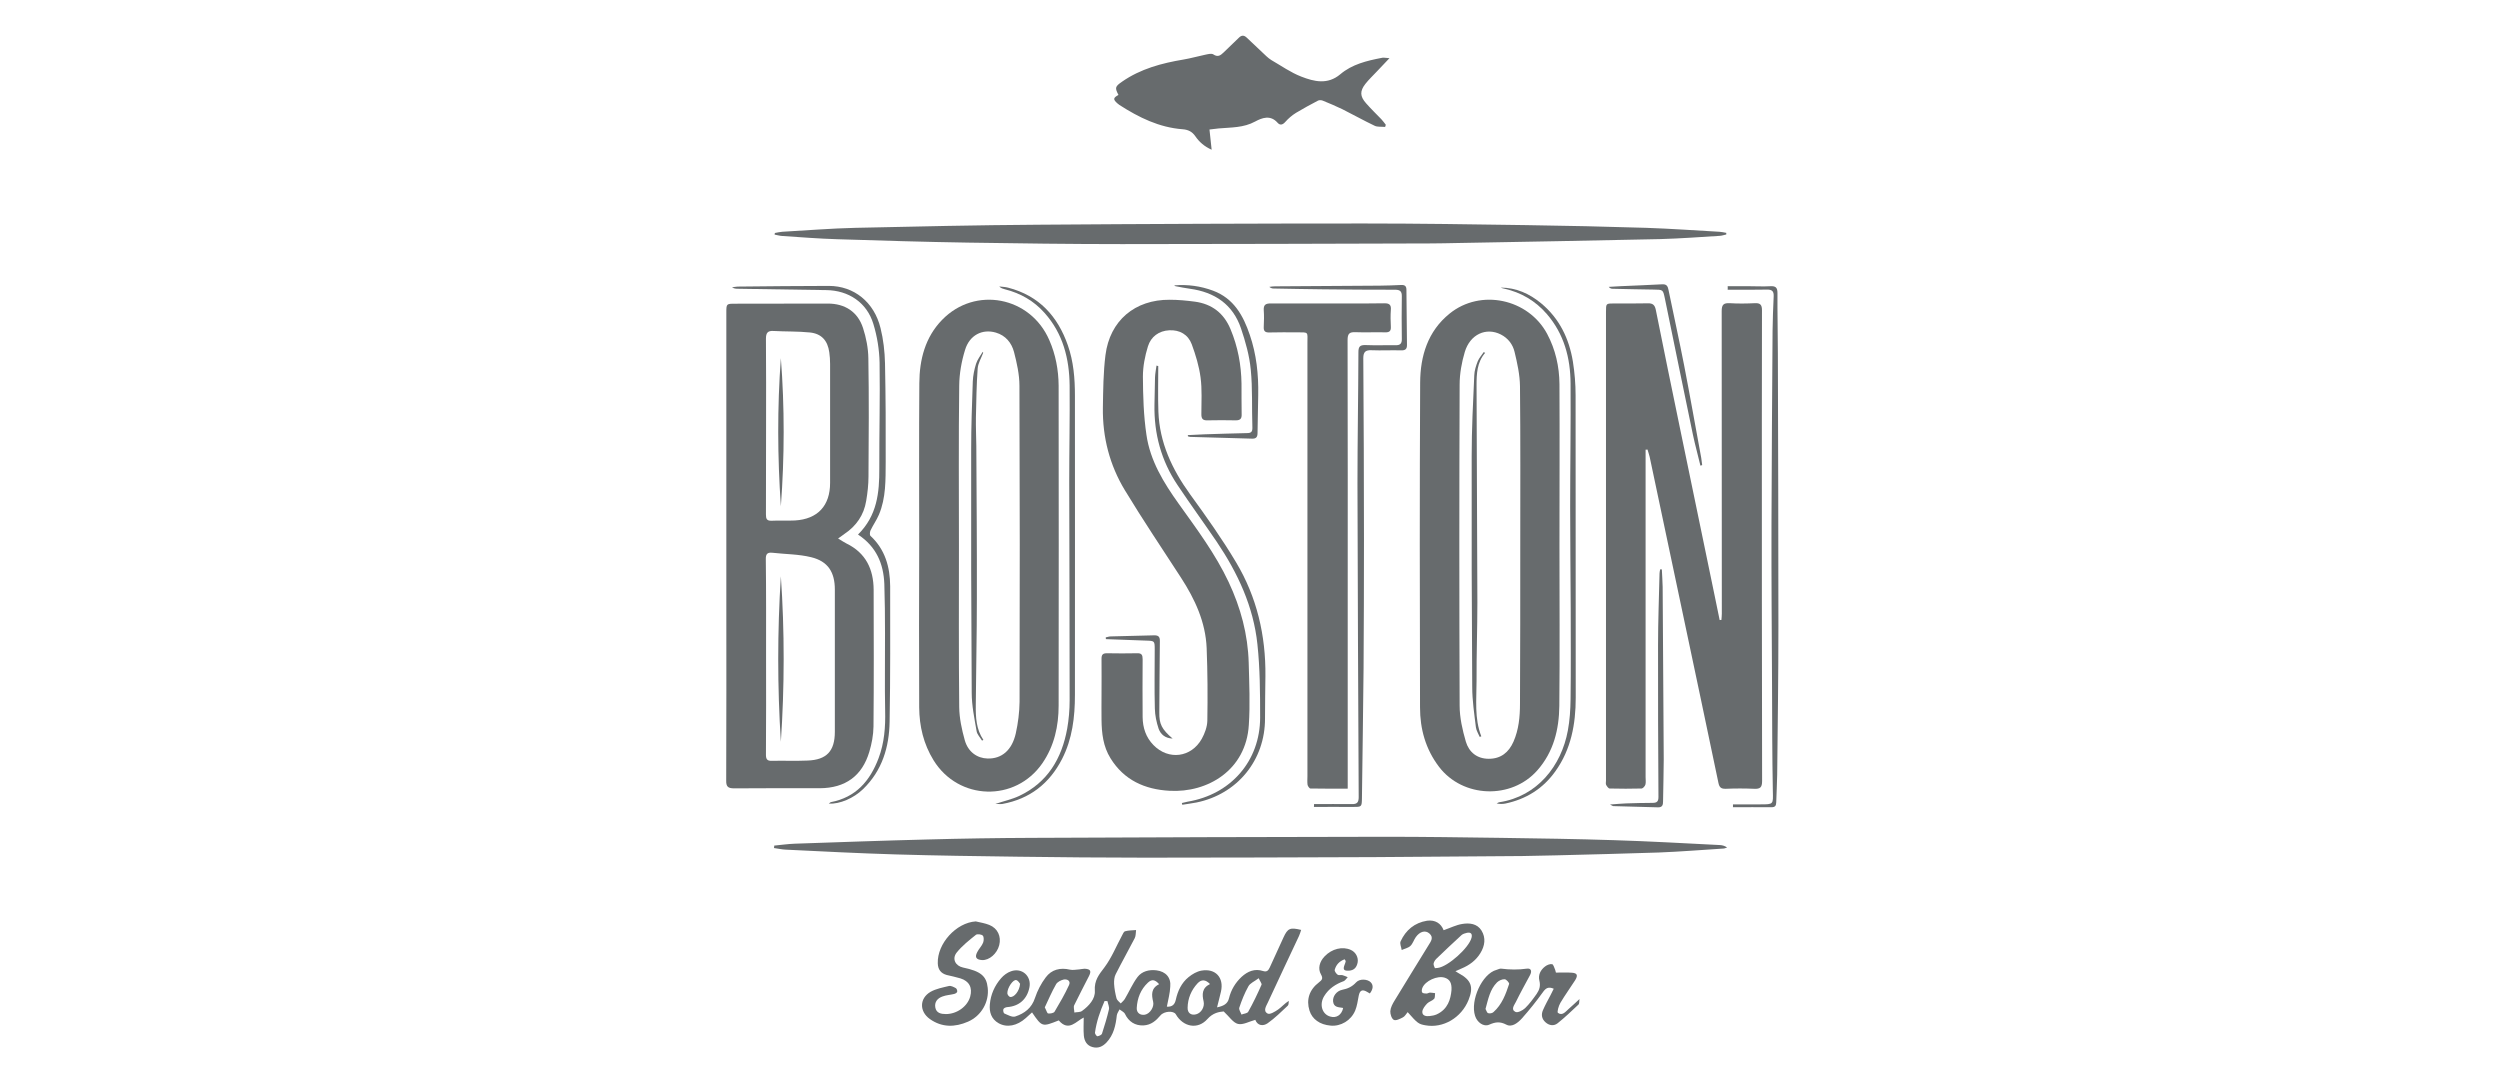 <?xml version="1.0" encoding="UTF-8"?> <svg xmlns="http://www.w3.org/2000/svg" width="210" height="90" viewBox="0 0 210 90" fill="none"> <rect width="210" height="90" fill="white"></rect> <path d="M138.23 37.773C138.23 38.023 138.23 38.274 138.23 38.513C138.23 47.435 138.23 56.356 138.23 65.278C138.23 65.483 138.264 65.7 138.219 65.893C138.184 66.03 138.014 66.224 137.9 66.235C136.999 66.258 136.111 66.258 135.211 66.235C135.108 66.235 134.983 66.053 134.914 65.927C134.869 65.825 134.903 65.688 134.903 65.574C134.903 52.448 134.903 39.311 134.903 26.185C134.903 25.49 134.903 25.49 135.575 25.49C136.521 25.49 137.478 25.501 138.424 25.479C138.834 25.467 139.005 25.627 139.085 26.014C139.757 29.364 140.44 32.702 141.135 36.052C142.093 40.712 143.061 45.373 144.03 50.033C144.166 50.716 144.314 51.4 144.451 52.084C144.497 52.084 144.554 52.072 144.599 52.072C144.611 51.901 144.633 51.719 144.633 51.548C144.633 43.071 144.633 34.605 144.622 26.128C144.622 25.592 144.782 25.444 145.294 25.467C146.001 25.513 146.707 25.501 147.414 25.467C147.869 25.444 148.006 25.615 148.006 26.059C147.995 29.181 147.995 32.303 147.995 35.425C147.995 45.486 147.995 55.547 148.017 65.608C148.017 66.155 147.847 66.281 147.345 66.258C146.548 66.224 145.761 66.224 144.964 66.258C144.576 66.269 144.428 66.144 144.349 65.768C143.369 61.051 142.366 56.345 141.375 51.639C140.44 47.218 139.506 42.797 138.572 38.377C138.526 38.171 138.446 37.966 138.39 37.761C138.344 37.773 138.287 37.773 138.23 37.773Z" fill="#676B6D"></path> <path d="M70.401 45.234C70.697 45.417 70.891 45.542 71.107 45.656C72.725 46.442 73.374 47.81 73.386 49.53C73.397 53.358 73.409 57.187 73.374 61.027C73.363 61.745 73.226 62.474 73.021 63.157C72.417 65.186 71.004 66.2 68.862 66.211C66.458 66.211 64.066 66.2 61.673 66.222C61.16 66.222 60.989 66.086 61.001 65.561C61.023 60.468 61.012 55.387 61.012 50.294C61.012 42.283 61.012 34.285 61.012 26.275C61.012 25.511 61.012 25.511 61.775 25.511C64.362 25.511 66.948 25.5 69.535 25.5C70.97 25.5 72.053 26.184 72.497 27.562C72.759 28.371 72.93 29.249 72.942 30.092C72.999 33.407 72.976 36.723 72.953 40.027C72.953 40.711 72.873 41.406 72.759 42.078C72.566 43.263 71.927 44.186 70.936 44.847C70.799 44.938 70.651 45.052 70.401 45.234ZM64.35 55.17C64.35 57.916 64.362 60.662 64.339 63.397C64.339 63.773 64.442 63.921 64.829 63.909C65.832 63.887 66.834 63.932 67.826 63.887C69.444 63.83 70.127 63.089 70.127 61.471C70.127 57.483 70.127 53.495 70.127 49.519C70.127 48.06 69.546 47.149 68.145 46.807C67.085 46.545 65.968 46.556 64.874 46.431C64.442 46.385 64.316 46.556 64.328 46.989C64.362 49.712 64.35 52.447 64.35 55.17ZM64.35 35.8C64.35 38.273 64.35 40.734 64.339 43.206C64.339 43.571 64.396 43.753 64.806 43.742C65.456 43.708 66.117 43.753 66.777 43.719C68.692 43.605 69.728 42.477 69.728 40.563C69.728 37.236 69.728 33.897 69.728 30.57C69.728 30.24 69.706 29.91 69.66 29.59C69.523 28.611 69.011 28.029 68.031 27.927C67.017 27.824 66.002 27.859 64.989 27.802C64.487 27.767 64.339 27.961 64.339 28.451C64.362 30.901 64.35 33.35 64.35 35.8Z" fill="#676B6D"></path> <path d="M130.995 45.838C130.995 50.328 131.029 54.817 130.983 59.295C130.961 61.277 130.505 63.157 129.138 64.707C126.961 67.179 122.871 67.031 120.877 64.411C119.749 62.929 119.282 61.232 119.282 59.42C119.259 50.328 119.247 41.235 119.293 32.143C119.304 29.909 119.931 27.824 121.766 26.343C124.363 24.235 128.374 25.09 129.958 28.041C130.664 29.363 130.983 30.798 130.995 32.268C131.018 36.791 130.995 41.315 130.995 45.838ZM127.702 45.804C127.702 41.349 127.725 36.905 127.679 32.45C127.668 31.482 127.451 30.502 127.223 29.556C127.075 28.93 126.676 28.405 126.073 28.098C124.842 27.471 123.486 28.075 123.042 29.568C122.78 30.445 122.609 31.391 122.609 32.314C122.575 41.303 122.575 50.282 122.609 59.272C122.609 60.286 122.848 61.323 123.133 62.303C123.395 63.18 124.067 63.738 125.058 63.738C126.073 63.738 126.733 63.203 127.132 62.303C127.577 61.289 127.679 60.206 127.679 59.112C127.702 54.669 127.702 50.236 127.702 45.804Z" fill="#676B6D"></path> <path d="M77.212 45.747C77.212 41.224 77.19 36.7 77.224 32.188C77.235 30.206 77.714 28.326 79.138 26.867C81.918 24.007 86.555 24.907 88.139 28.565C88.675 29.784 88.914 31.071 88.925 32.393C88.937 41.349 88.937 50.305 88.925 59.26C88.925 60.992 88.561 62.656 87.558 64.114C85.291 67.396 80.517 67.259 78.42 63.864C77.577 62.496 77.224 61.004 77.212 59.42C77.19 54.862 77.201 50.305 77.212 45.747ZM80.551 45.895C80.551 50.396 80.528 54.896 80.574 59.397C80.585 60.331 80.79 61.277 81.041 62.177C81.314 63.157 82.078 63.693 82.955 63.715C84.14 63.75 85.006 63.02 85.325 61.608C85.519 60.742 85.632 59.83 85.644 58.953C85.667 50.099 85.667 41.258 85.633 32.405C85.633 31.459 85.416 30.49 85.177 29.567C84.972 28.793 84.47 28.177 83.65 27.938C82.522 27.608 81.44 28.143 81.064 29.396C80.767 30.354 80.585 31.379 80.574 32.382C80.517 36.894 80.551 41.395 80.551 45.895Z" fill="#676B6D"></path> <path d="M92.528 58.382C92.528 57.368 92.54 56.343 92.528 55.329C92.528 54.987 92.642 54.873 92.984 54.873C93.827 54.884 94.671 54.896 95.525 54.873C95.901 54.861 95.981 55.021 95.981 55.374C95.969 56.992 95.969 58.621 95.981 60.239C95.992 61.128 96.254 61.937 96.892 62.587C98.146 63.874 100.06 63.646 100.949 62.062C101.199 61.607 101.404 61.06 101.416 60.547C101.45 58.508 101.439 56.479 101.359 54.44C101.268 52.252 100.379 50.338 99.205 48.526C97.622 46.088 95.992 43.661 94.488 41.177C93.212 39.069 92.608 36.733 92.642 34.261C92.665 32.78 92.677 31.287 92.859 29.829C93.224 26.935 95.331 25.157 98.26 25.18C98.966 25.18 99.673 25.248 100.368 25.339C101.803 25.533 102.806 26.308 103.364 27.652C103.98 29.122 104.264 30.649 104.287 32.233C104.299 33.099 104.276 33.953 104.299 34.819C104.31 35.172 104.173 35.309 103.809 35.309C103.011 35.298 102.225 35.286 101.427 35.309C101.04 35.321 100.915 35.184 100.915 34.797C100.915 33.76 100.983 32.711 100.846 31.697C100.721 30.752 100.436 29.817 100.106 28.917C99.798 28.097 99.091 27.698 98.214 27.744C97.348 27.789 96.676 28.279 96.425 29.099C96.175 29.908 96.004 30.786 96.004 31.629C96.015 33.258 96.061 34.91 96.3 36.517C96.608 38.693 97.747 40.55 99.012 42.317C100.527 44.436 102.088 46.521 103.205 48.891C104.219 51.044 104.823 53.289 104.891 55.67C104.937 57.414 105.016 59.157 104.902 60.889C104.675 64.695 101.439 66.609 98.237 66.426C96.175 66.312 94.42 65.538 93.281 63.692C92.665 62.701 92.54 61.595 92.528 60.456C92.517 59.795 92.528 59.089 92.528 58.382Z" fill="#676B6D"></path> <path d="M113.208 66.245C112.137 66.245 111.111 66.257 110.074 66.234C109.995 66.234 109.858 66.04 109.835 65.926C109.801 65.687 109.824 65.448 109.824 65.208C109.824 53.074 109.824 40.95 109.824 28.816C109.824 27.859 109.961 27.916 108.946 27.916C108.172 27.916 107.397 27.904 106.622 27.927C106.258 27.938 106.132 27.802 106.155 27.448C106.178 26.981 106.189 26.514 106.155 26.047C106.132 25.603 106.314 25.489 106.736 25.489C108.844 25.5 110.952 25.489 113.048 25.489C114.119 25.489 115.19 25.5 116.261 25.477C116.672 25.466 116.877 25.58 116.831 26.036C116.797 26.503 116.808 26.97 116.831 27.437C116.854 27.802 116.717 27.927 116.353 27.916C115.521 27.893 114.689 27.938 113.869 27.904C113.345 27.881 113.197 28.03 113.197 28.565C113.219 36.142 113.208 43.719 113.208 51.296C113.208 56.127 113.208 60.958 113.208 65.79C113.208 65.915 113.208 66.052 113.208 66.245Z" fill="#676B6D"></path> <path d="M65.089 19.571C65.294 19.537 65.511 19.48 65.716 19.468C67.767 19.355 69.806 19.184 71.857 19.138C76.973 19.024 82.1 18.91 87.216 18.876C96.343 18.808 105.47 18.773 114.596 18.773C119.131 18.773 123.666 18.842 128.201 18.91C131.562 18.956 134.923 19.035 138.285 19.138C140.336 19.206 142.387 19.355 144.426 19.468C144.62 19.48 144.813 19.525 145.007 19.56C145.007 19.605 145.007 19.651 145.007 19.696C144.836 19.73 144.654 19.799 144.472 19.81C142.808 19.913 141.133 20.038 139.458 20.084C133.773 20.209 128.087 20.312 122.39 20.414C121.661 20.426 120.943 20.448 120.214 20.448C111.554 20.471 102.895 20.505 94.235 20.505C89.928 20.505 85.61 20.448 81.303 20.38C77.645 20.323 73.999 20.209 70.342 20.095C68.792 20.05 67.243 19.924 65.693 19.822C65.488 19.81 65.272 19.742 65.066 19.708C65.078 19.662 65.089 19.617 65.089 19.571Z" fill="#676B6D"></path> <path d="M65.034 71.03C65.616 70.973 66.185 70.893 66.766 70.87C70.469 70.745 74.173 70.608 77.876 70.517C80.804 70.437 83.744 70.392 86.672 70.38C96.573 70.335 106.486 70.3 116.388 70.289C119.612 70.289 122.837 70.335 126.061 70.38C129.229 70.426 132.408 70.471 135.575 70.574C138.538 70.665 141.5 70.836 144.462 70.984C144.668 70.996 144.861 71.041 145.078 71.189C144.964 71.223 144.861 71.28 144.747 71.28C142.936 71.394 141.135 71.542 139.324 71.611C136.453 71.713 133.57 71.77 130.687 71.85C129.753 71.873 128.83 71.896 127.896 71.907C123.737 71.941 119.578 71.975 115.419 71.998C109.004 72.021 102.578 72.044 96.163 72.044C92.631 72.044 89.087 72.01 85.555 71.964C82.103 71.918 78.662 71.873 75.209 71.77C72.144 71.679 69.079 71.52 66.014 71.371C65.684 71.36 65.353 71.28 65.012 71.235C65.034 71.155 65.034 71.098 65.034 71.03Z" fill="#676B6D"></path> <path d="M116.716 4.886C116.294 5.331 115.975 5.661 115.668 5.991C115.337 6.345 114.984 6.675 114.688 7.051C114.221 7.655 114.232 8.088 114.745 8.669C115.155 9.136 115.599 9.569 116.032 10.014C116.169 10.162 116.283 10.321 116.408 10.481C116.386 10.538 116.374 10.606 116.351 10.663C116.055 10.629 115.713 10.686 115.463 10.56C114.551 10.127 113.662 9.626 112.751 9.17C112.215 8.908 111.657 8.68 111.11 8.453C110.996 8.407 110.814 8.396 110.711 8.453C110.085 8.783 109.469 9.113 108.866 9.478C108.535 9.683 108.227 9.945 107.965 10.241C107.738 10.503 107.51 10.538 107.316 10.31C106.712 9.626 106.006 9.9 105.436 10.207C104.456 10.743 103.408 10.697 102.371 10.788C102.132 10.811 101.904 10.845 101.596 10.879C101.653 11.438 101.71 11.962 101.778 12.577C101.163 12.304 100.73 11.916 100.411 11.449C100.138 11.05 99.796 10.891 99.34 10.857C97.369 10.709 95.66 9.865 94.031 8.817C93.974 8.783 93.917 8.737 93.871 8.692C93.484 8.35 93.495 8.225 93.951 7.974C93.632 7.37 93.666 7.267 94.258 6.857C95.819 5.775 97.585 5.308 99.42 5C100.024 4.898 100.616 4.727 101.22 4.601C101.448 4.556 101.756 4.465 101.915 4.567C102.291 4.818 102.508 4.67 102.77 4.419C103.203 3.997 103.636 3.587 104.069 3.166C104.308 2.926 104.524 2.961 104.741 3.177C105.288 3.69 105.835 4.214 106.382 4.727C106.507 4.841 106.644 4.955 106.792 5.046C107.624 5.524 108.421 6.094 109.31 6.436C110.392 6.857 111.52 7.131 112.58 6.242C113.571 5.399 114.813 5.103 116.055 4.863C116.181 4.818 116.363 4.863 116.716 4.886Z" fill="#676B6D"></path> <path d="M98.016 84.562C98.484 84.585 98.677 84.369 98.768 83.981C98.928 83.241 99.247 82.557 99.839 82.079C100.147 81.828 100.534 81.6 100.922 81.532C102.107 81.326 102.825 82.124 102.563 83.286C102.471 83.696 102.357 84.107 102.232 84.619C102.768 84.505 103.121 84.335 103.235 83.856C103.406 83.15 103.77 82.546 104.294 82.056C104.807 81.589 105.4 81.338 106.095 81.566C106.414 81.668 106.539 81.52 106.653 81.281C107.04 80.438 107.428 79.583 107.815 78.74C108.168 77.977 108.362 77.885 109.296 78.113C109.239 78.284 109.194 78.455 109.114 78.626C108.248 80.483 107.359 82.341 106.505 84.198C106.368 84.505 106.061 84.927 106.493 85.144C106.676 85.235 107.097 84.984 107.359 84.802C107.656 84.597 107.895 84.3 108.26 84.072C108.237 84.209 108.26 84.391 108.18 84.471C107.633 84.984 107.097 85.519 106.482 85.953C106.106 86.215 105.639 86.169 105.445 85.668C104.932 85.804 104.408 86.112 103.987 86.009C103.577 85.907 103.258 85.394 102.79 84.961C102.403 84.995 101.89 85.075 101.423 85.599C100.614 86.511 99.384 86.272 98.768 85.201C98.586 84.882 97.788 84.927 97.481 85.292C97.105 85.736 96.695 86.101 96.056 86.135C95.35 86.169 94.803 85.816 94.496 85.166C94.416 85.007 94.199 84.916 94.04 84.79C93.96 84.961 93.835 85.121 93.812 85.292C93.721 86.123 93.55 86.932 92.946 87.57C92.627 87.901 92.262 88.083 91.784 87.958C91.294 87.832 91.089 87.445 91.043 87.001C90.998 86.499 91.032 85.987 91.032 85.474C90.416 85.759 89.778 86.704 88.935 85.713C87.534 86.272 87.534 86.272 86.691 85.041C86.508 85.201 86.349 85.36 86.166 85.519C85.426 86.18 84.583 86.34 83.888 85.953C83.261 85.599 83.09 85.007 83.147 84.369C83.215 83.548 83.546 82.796 84.093 82.17C84.309 81.919 84.617 81.691 84.924 81.588C85.836 81.258 86.656 81.987 86.474 82.933C86.28 83.924 85.608 84.528 84.606 84.597C84.492 84.608 84.321 84.676 84.286 84.767C84.241 84.87 84.298 85.109 84.366 85.132C84.662 85.257 85.027 85.474 85.289 85.383C86.052 85.132 86.668 84.676 86.941 83.822C87.146 83.207 87.454 82.614 87.841 82.101C88.331 81.44 89.061 81.258 89.881 81.452C90.12 81.509 90.394 81.441 90.656 81.429C90.804 81.418 90.963 81.372 91.112 81.372C91.601 81.406 91.692 81.554 91.476 81.987C91.066 82.808 90.633 83.605 90.234 84.437C90.154 84.597 90.246 84.847 90.246 85.052C90.462 85.007 90.736 85.041 90.895 84.916C91.476 84.494 92.012 83.901 91.966 83.229C91.909 82.352 92.308 81.873 92.775 81.258C93.379 80.449 93.766 79.481 94.245 78.592C94.313 78.455 94.393 78.261 94.507 78.227C94.803 78.147 95.122 78.148 95.43 78.125C95.396 78.353 95.418 78.615 95.316 78.808C94.792 79.823 94.233 80.814 93.721 81.828C93.595 82.067 93.573 82.375 93.584 82.648C93.607 83.058 93.686 83.469 93.789 83.867C93.835 84.027 94.017 84.152 94.142 84.289C94.256 84.164 94.393 84.061 94.484 83.913C94.849 83.298 95.134 82.625 95.555 82.067C95.92 81.589 96.524 81.429 97.15 81.509C97.925 81.611 98.381 82.113 98.301 82.888C98.278 83.423 98.13 83.959 98.016 84.562ZM87.762 84.619C87.898 84.87 87.955 85.121 88.046 85.132C88.217 85.155 88.514 85.098 88.582 84.984C89.015 84.255 89.448 83.514 89.801 82.739C89.961 82.397 89.642 82.215 89.334 82.284C89.106 82.341 88.81 82.489 88.707 82.682C88.343 83.32 88.058 83.993 87.762 84.619ZM97.367 82.671C97.014 82.272 96.751 82.238 96.421 82.546C95.817 83.115 95.532 83.845 95.487 84.665C95.464 85.075 95.772 85.303 96.171 85.235C96.603 85.155 96.968 84.574 96.865 84.152C96.729 83.571 96.672 83.013 97.367 82.671ZM101.64 82.66C101.264 82.272 100.922 82.249 100.591 82.603C100.067 83.172 99.771 83.867 99.76 84.653C99.748 85.098 100.056 85.314 100.477 85.201C100.91 85.087 101.207 84.574 101.104 84.118C100.967 83.537 100.956 82.99 101.64 82.66ZM105.73 82.17C105.354 82.454 105.001 82.591 104.864 82.853C104.545 83.423 104.306 84.027 104.101 84.642C104.044 84.802 104.215 85.029 104.283 85.223C104.477 85.144 104.773 85.132 104.853 84.984C105.263 84.255 105.628 83.491 105.969 82.716C106.004 82.614 105.844 82.432 105.73 82.17ZM93.026 84.095C92.946 84.095 92.866 84.095 92.786 84.084C92.41 84.938 92.103 85.816 91.977 86.75C91.966 86.841 92.126 87.058 92.183 87.046C92.331 87.024 92.536 86.932 92.57 86.818C92.786 86.146 92.992 85.474 93.151 84.79C93.197 84.585 93.071 84.335 93.026 84.095ZM85.688 82.637C85.631 82.569 85.528 82.375 85.369 82.329C85.107 82.249 84.606 82.979 84.617 83.434C84.617 83.537 84.742 83.719 84.845 83.742C85.175 83.81 85.642 83.252 85.688 82.637Z" fill="#676B6D"></path> <path d="M121.264 78.137C121.833 77.944 122.312 77.693 122.825 77.613C123.429 77.51 124.078 77.579 124.443 78.16C124.83 78.787 124.728 79.448 124.352 80.063C123.976 80.678 123.429 81.077 122.779 81.35C122.631 81.419 122.471 81.476 122.255 81.578C122.403 81.669 122.472 81.726 122.563 81.772C123.588 82.33 123.793 82.911 123.36 83.994C122.756 85.498 121.218 86.398 119.726 86.124C119.167 86.022 119.076 85.965 118.244 85.019C118.108 85.179 118.005 85.384 117.834 85.464C117.595 85.589 117.253 85.76 117.082 85.669C116.9 85.578 116.774 85.19 116.786 84.939C116.809 84.632 116.98 84.313 117.15 84.039C118.085 82.49 119.042 80.963 119.988 79.413C120.181 79.094 120.466 78.752 120.067 78.411C119.726 78.114 119.27 78.24 118.928 78.718C118.757 78.958 118.677 79.265 118.472 79.459C118.29 79.63 117.994 79.687 117.743 79.801C117.709 79.55 117.561 79.265 117.652 79.072C118.085 78.126 118.825 77.51 119.874 77.34C120.557 77.249 121.047 77.567 121.264 78.137ZM121.925 83.173C121.959 82.558 121.776 82.262 121.355 82.125C120.74 81.931 119.714 82.387 119.475 82.991C119.429 83.105 119.407 83.287 119.464 83.367C119.52 83.447 119.703 83.458 119.828 83.458C119.931 83.458 120.022 83.379 120.124 83.379C120.261 83.379 120.409 83.413 120.546 83.424C120.523 83.584 120.557 83.8 120.466 83.903C120.307 84.073 120.045 84.13 119.885 84.29C119.703 84.484 119.498 84.734 119.475 84.974C119.452 85.327 119.794 85.384 120.079 85.35C120.284 85.327 120.489 85.293 120.671 85.213C121.628 84.78 121.856 83.925 121.925 83.173ZM120.534 81.328C120.705 81.305 120.74 81.305 120.774 81.305C121.628 81.202 123.406 79.607 123.611 78.764C123.691 78.433 123.543 78.297 123.235 78.354C123.075 78.388 122.882 78.445 122.768 78.547C122.05 79.208 121.332 79.88 120.637 80.553C120.535 80.655 120.443 80.815 120.421 80.951C120.409 81.088 120.5 81.225 120.534 81.328Z" fill="#676B6D"></path> <path d="M110.381 67.543C111.441 67.543 112.512 67.532 113.571 67.543C113.993 67.555 114.13 67.395 114.13 66.962C114.084 58.177 114.05 49.393 114.027 40.608C114.027 36.939 114.096 33.259 114.107 29.578C114.107 29.122 114.232 28.974 114.699 28.986C115.543 29.02 116.386 28.986 117.24 28.997C117.616 29.009 117.765 28.849 117.753 28.473C117.742 27.277 117.73 26.092 117.753 24.895C117.765 24.44 117.571 24.337 117.172 24.337C115.167 24.337 113.173 24.326 111.167 24.303C109.766 24.291 108.376 24.257 106.974 24.235C106.86 24.235 106.746 24.2 106.621 24.098C106.781 24.075 106.94 24.052 107.1 24.052C110.028 24.029 112.968 24.018 115.896 23.995C116.5 23.995 117.104 23.961 117.707 23.938C118.015 23.927 118.14 24.041 118.14 24.348C118.152 25.887 118.163 27.425 118.186 28.952C118.197 29.305 118.061 29.442 117.696 29.43C116.864 29.407 116.044 29.453 115.212 29.419C114.699 29.396 114.517 29.567 114.517 30.091C114.551 35.161 114.574 40.232 114.574 45.313C114.574 48.914 114.563 52.526 114.54 56.127C114.506 59.761 114.449 63.407 114.403 67.042C114.392 67.794 114.38 67.783 113.617 67.783C112.535 67.771 111.452 67.783 110.37 67.783C110.381 67.726 110.381 67.635 110.381 67.543Z" fill="#676B6D"></path> <path d="M81.964 77.398C82.352 77.49 82.739 77.547 83.104 77.695C83.81 77.98 84.118 78.663 83.936 79.392C83.753 80.11 83.092 80.68 82.489 80.646C81.999 80.612 81.862 80.406 82.09 79.974C82.226 79.7 82.466 79.472 82.58 79.187C82.648 79.016 82.659 78.709 82.557 78.595C82.454 78.481 82.09 78.435 81.976 78.526C81.406 78.982 80.814 79.449 80.358 80.019C79.948 80.543 80.255 81.136 80.893 81.272C82.374 81.58 82.865 81.979 82.967 82.97C83.104 84.144 82.443 85.329 81.315 85.819C80.221 86.297 79.127 86.32 78.113 85.602C77.213 84.964 77.224 83.859 78.17 83.312C78.637 83.05 79.196 82.947 79.72 82.822C79.891 82.788 80.119 82.913 80.29 83.004C80.369 83.05 80.426 83.221 80.403 83.312C80.381 83.392 80.244 83.472 80.141 83.494C79.822 83.574 79.492 83.585 79.184 83.699C78.751 83.847 78.478 84.166 78.569 84.645C78.66 85.101 79.047 85.181 79.458 85.181C80.381 85.181 81.269 84.543 81.497 83.711C81.702 82.97 81.417 82.412 80.677 82.184C80.301 82.07 79.902 81.99 79.526 81.899C79.025 81.762 78.785 81.421 78.774 80.919C78.717 79.256 80.324 77.501 81.964 77.398Z" fill="#676B6D"></path> <path d="M130.697 81.698C131.198 81.698 131.62 81.675 132.053 81.709C132.486 81.743 132.565 81.925 132.315 82.335C131.904 82.974 131.46 83.589 131.073 84.238C130.925 84.489 130.776 85.013 130.868 85.082C131.244 85.355 131.517 84.968 131.779 84.74C132.064 84.5 132.337 84.227 132.679 83.919C132.645 84.102 132.679 84.307 132.588 84.386C132.018 84.922 131.449 85.469 130.833 85.959C130.526 86.198 130.138 86.153 129.831 85.879C129.5 85.594 129.443 85.218 129.614 84.842C129.797 84.421 130.024 84.01 130.241 83.6C130.332 83.429 130.423 83.247 130.514 83.053C130.07 82.86 129.854 82.996 129.614 83.327C129.067 84.09 128.475 84.831 127.848 85.537C127.518 85.902 127.016 86.323 126.538 86.073C125.991 85.788 125.615 85.845 125.091 86.073C124.624 86.278 124.077 85.879 123.906 85.332C123.484 84.033 124.498 81.789 125.706 81.47C125.843 81.435 125.98 81.344 126.105 81.367C126.823 81.458 127.529 81.469 128.247 81.367C128.634 81.31 128.691 81.595 128.52 81.914C128.122 82.655 127.711 83.395 127.335 84.159C127.21 84.421 126.88 84.797 127.301 85.002C127.484 85.093 127.905 84.876 128.11 84.683C128.475 84.329 128.782 83.908 129.079 83.486C129.307 83.156 129.421 82.814 129.307 82.37C129.193 81.903 129.398 81.481 129.785 81.185C129.945 81.059 130.195 80.957 130.378 80.991C130.492 81.014 130.56 81.31 130.64 81.481C130.663 81.561 130.674 81.641 130.697 81.698ZM124.783 84.751C124.852 84.865 124.897 85.07 125 85.104C125.136 85.15 125.353 85.116 125.455 85.013C126.162 84.386 126.481 83.52 126.766 82.654C126.8 82.563 126.526 82.256 126.39 82.256C126.173 82.244 125.911 82.37 125.752 82.518C125.159 83.11 125.011 83.919 124.783 84.751Z" fill="#676B6D"></path> <path d="M72.073 44.901C73.68 43.317 73.874 41.38 73.862 39.352C73.851 36.39 73.931 33.416 73.885 30.453C73.862 29.371 73.68 28.243 73.361 27.206C72.814 25.406 71.276 24.392 69.407 24.369C66.923 24.335 64.439 24.289 61.955 24.255C61.796 24.255 61.648 24.232 61.488 24.141C61.648 24.118 61.807 24.073 61.967 24.073C64.519 24.05 67.071 24.016 69.624 24.016C71.731 24.016 73.429 25.372 73.965 27.559C74.204 28.516 74.318 29.53 74.341 30.522C74.398 33.279 74.409 36.036 74.398 38.805C74.386 40.298 74.432 41.813 73.828 43.237C73.634 43.693 73.338 44.103 73.122 44.559C73.065 44.684 73.042 44.947 73.122 45.015C74.352 46.154 74.762 47.624 74.774 49.231C74.774 53.025 74.796 56.819 74.728 60.613C74.694 62.755 74.102 64.738 72.495 66.288C71.709 67.051 70.546 67.552 69.624 67.507C69.703 67.45 69.737 67.393 69.783 67.381C71.891 66.983 73.087 65.593 73.805 63.678C74.284 62.402 74.386 61.069 74.352 59.713C74.307 57.537 74.352 55.361 74.341 53.184C74.341 51.806 74.329 50.427 74.284 49.048C74.215 47.362 73.623 45.926 72.073 44.901Z" fill="#676B6D"></path> <path d="M145.125 24.042C145.729 24.042 146.344 24.042 146.948 24.042C147.529 24.042 148.122 24.076 148.703 24.042C149.147 24.019 149.307 24.144 149.307 24.611C149.295 26.298 149.341 27.995 149.341 29.682C149.364 37.327 149.386 44.961 149.386 52.606C149.386 56.765 149.329 60.924 149.284 65.072C149.272 65.846 149.227 66.621 149.204 67.396C149.193 67.669 149.124 67.806 148.817 67.806C147.734 67.795 146.652 67.806 145.569 67.806C145.569 67.726 145.569 67.647 145.569 67.567C146.333 67.567 147.108 67.567 147.882 67.567C148.999 67.567 148.942 67.567 148.919 66.45C148.862 63.488 148.862 60.514 148.851 57.551C148.828 53.051 148.794 48.55 148.805 44.05C148.817 38.637 148.862 33.214 148.896 27.802C148.908 26.833 148.942 25.876 148.988 24.908C149.01 24.486 148.874 24.315 148.429 24.326C147.324 24.349 146.23 24.338 145.125 24.338C145.136 24.235 145.125 24.133 145.125 24.042Z" fill="#676B6D"></path> <path d="M83.606 67.531C84.358 67.28 85.007 67.143 85.611 66.859C88.004 65.731 89.189 63.714 89.644 61.207C89.781 60.432 89.849 59.635 89.849 58.837C89.849 52.719 89.827 46.589 89.815 40.47C89.815 37.781 89.872 35.092 89.849 32.403C89.827 30.147 89.302 28.028 87.742 26.284C86.841 25.27 85.725 24.632 84.415 24.302C84.255 24.256 84.084 24.222 83.936 24.062C84.186 24.097 84.449 24.097 84.688 24.165C87.274 24.837 88.847 26.558 89.701 29.008C90.18 30.375 90.294 31.799 90.294 33.235C90.294 41.621 90.305 50.007 90.294 58.381C90.294 60.239 90.077 62.073 89.211 63.759C88.152 65.822 86.5 67.109 84.209 67.531C84.061 67.554 83.89 67.531 83.606 67.531Z" fill="#676B6D"></path> <path d="M126.061 24.156C127.371 24.168 128.476 24.669 129.456 25.478C130.994 26.754 131.803 28.44 132.122 30.366C132.27 31.3 132.35 32.246 132.35 33.192C132.361 41.669 132.361 50.135 132.361 58.612C132.361 60.822 131.974 62.942 130.652 64.787C129.615 66.246 128.191 67.135 126.448 67.499C126.22 67.545 125.969 67.545 125.719 67.488C125.799 67.454 125.867 67.397 125.958 67.385C129.126 66.895 131.154 64.343 131.701 61.358C131.86 60.503 131.917 59.614 131.928 58.737C131.963 56.196 131.94 53.667 131.94 51.126C131.928 48.278 131.894 45.429 131.894 42.58C131.894 39.128 131.951 35.676 131.928 32.223C131.917 30.07 131.382 28.053 129.934 26.378C128.977 25.273 127.781 24.566 126.357 24.247C126.243 24.236 126.152 24.19 126.061 24.156Z" fill="#676B6D"></path> <path d="M97.294 30.753C97.294 32.029 97.26 33.294 97.305 34.57C97.397 37.179 98.456 39.423 99.96 41.509C101.316 43.377 102.661 45.269 103.834 47.24C105.578 50.157 106.33 53.381 106.295 56.788C106.284 57.973 106.261 59.169 106.261 60.354C106.273 63.841 103.948 66.701 100.519 67.407C100.12 67.487 99.71 67.533 99.311 67.601C99.299 67.555 99.288 67.499 99.277 67.453C99.436 67.419 99.607 67.373 99.767 67.339C103.39 66.735 105.851 63.921 105.851 60.263C105.851 58.212 105.84 56.15 105.623 54.122C105.293 50.954 103.971 48.129 102.205 45.508C101.122 43.913 99.983 42.352 98.912 40.745C97.545 38.706 96.929 36.438 96.975 33.989C96.986 33.225 96.998 32.473 97.021 31.71C97.032 31.379 97.1 31.049 97.146 30.707C97.214 30.73 97.249 30.741 97.294 30.753Z" fill="#676B6D"></path> <path d="M112.822 84.693C112.81 84.682 112.799 84.659 112.788 84.659C112.434 84.602 112.036 84.625 111.979 84.124C111.933 83.713 112.252 83.246 112.742 83.144C113.209 83.052 113.585 82.882 113.916 82.517C114.223 82.186 114.884 82.243 115.146 82.517C115.374 82.756 115.351 83.087 115.066 83.451C114.998 83.417 114.93 83.371 114.85 83.326C114.44 83.075 114.223 83.178 114.132 83.645C114.052 84.067 113.995 84.499 113.836 84.887C113.483 85.73 112.617 86.231 111.774 86.152C110.862 86.072 110.224 85.616 109.996 84.887C109.711 83.964 109.985 83.132 110.794 82.517C111.044 82.323 111.158 82.198 110.965 81.856C110.68 81.366 110.839 80.785 111.261 80.341C111.876 79.691 112.776 79.475 113.471 79.794C113.882 79.976 114.121 80.432 114.041 80.853C113.961 81.252 113.756 81.503 113.323 81.537C112.879 81.56 112.788 81.446 112.947 81.036C112.981 80.945 113.027 80.842 113.038 80.751C113.05 80.717 112.993 80.66 112.947 80.58C112.514 80.74 112.229 81.036 112.115 81.469C112.093 81.583 112.241 81.788 112.366 81.879C112.457 81.947 112.64 81.879 112.765 81.913C112.913 81.947 113.061 82.027 113.209 82.084C113.095 82.198 113.004 82.358 112.879 82.414C112.195 82.665 111.614 83.041 111.227 83.679C110.805 84.374 111.056 85.195 111.728 85.388C112.252 85.548 112.685 85.263 112.822 84.693Z" fill="#676B6D"></path> <path d="M139.595 47.832C139.618 48.322 139.652 48.812 139.663 49.301C139.697 54.133 139.731 58.952 139.754 63.783C139.754 64.957 139.709 66.131 139.697 67.304C139.697 67.6 139.652 67.817 139.287 67.817C138.034 67.783 136.769 67.749 135.516 67.714C135.47 67.714 135.436 67.68 135.242 67.578C135.789 67.543 136.188 67.498 136.587 67.486C137.327 67.464 138.068 67.441 138.809 67.441C139.185 67.441 139.31 67.327 139.31 66.939C139.287 62.701 139.264 58.451 139.276 54.212C139.276 52.196 139.355 50.179 139.401 48.162C139.401 48.048 139.435 47.934 139.458 47.82C139.504 47.832 139.549 47.832 139.595 47.832Z" fill="#676B6D"></path> <path d="M99.776 36.55C100.243 36.528 100.722 36.505 101.189 36.482C102.374 36.448 103.57 36.402 104.755 36.38C105.12 36.38 105.211 36.254 105.2 35.889C105.143 34.272 105.223 32.642 105.063 31.036C104.949 29.862 104.619 28.7 104.243 27.583C103.559 25.567 102.032 24.541 99.958 24.256C99.548 24.199 99.138 24.119 98.739 24.04C98.705 24.04 98.682 24.006 98.637 23.971C99.776 23.88 100.847 24.028 101.895 24.416C103.639 25.065 104.436 26.512 104.983 28.13C105.542 29.759 105.724 31.457 105.69 33.178C105.667 34.249 105.644 35.308 105.633 36.38C105.633 36.699 105.519 36.858 105.188 36.847C103.445 36.79 101.713 36.755 99.97 36.699C99.913 36.699 99.844 36.664 99.787 36.653C99.776 36.619 99.776 36.585 99.776 36.55Z" fill="#676B6D"></path> <path d="M142.835 39.114C142.63 38.248 142.391 37.394 142.208 36.528C141.411 32.711 140.636 28.894 139.85 25.077C139.69 24.325 139.702 24.336 138.916 24.325C137.765 24.314 136.603 24.279 135.452 24.257C135.349 24.257 135.235 24.222 135.133 24.097C135.463 24.074 135.794 24.052 136.124 24.04C137.298 23.983 138.471 23.949 139.633 23.881C140.021 23.858 140.101 24.074 140.158 24.37C140.591 26.478 141.058 28.586 141.468 30.694C141.969 33.281 142.425 35.879 142.904 38.465C142.938 38.67 142.96 38.864 142.983 39.069C142.938 39.08 142.881 39.092 142.835 39.114Z" fill="#676B6D"></path> <path d="M98.5 62.039C97.873 62.016 97.497 61.686 97.326 61.218C97.144 60.672 97.019 60.09 97.007 59.509C96.962 57.857 96.996 56.205 96.996 54.553C96.996 53.835 96.985 53.835 96.29 53.812C95.162 53.778 94.034 53.733 92.894 53.687C92.894 53.642 92.883 53.584 92.883 53.539C93.019 53.516 93.156 53.459 93.293 53.459C94.501 53.425 95.709 53.402 96.916 53.368C97.281 53.357 97.44 53.459 97.429 53.858C97.395 55.863 97.406 57.857 97.383 59.863C97.372 60.808 97.577 61.253 98.5 62.039Z" fill="#676B6D"></path> <path d="M65.593 62.311C65.297 57.673 65.297 53.047 65.593 48.41C65.912 53.047 65.901 57.673 65.593 62.311Z" fill="#676B6D"></path> <path d="M65.593 42.528C65.308 38.381 65.286 34.233 65.593 30.086C65.912 34.222 65.901 38.369 65.593 42.528Z" fill="#676B6D"></path> <path d="M124.749 29.643C124.066 30.44 124.031 31.409 124.031 32.366C124.043 38.439 124.088 44.512 124.1 50.585C124.1 52.795 124.02 54.994 124.031 57.205C124.031 58.754 123.838 60.338 124.43 61.854C124.385 61.865 124.339 61.888 124.294 61.899C124.18 61.626 124.009 61.364 123.975 61.09C123.838 59.962 123.667 58.834 123.667 57.706C123.621 51.234 123.61 44.774 123.621 38.302C123.621 36.046 123.735 33.79 123.838 31.534C123.849 31.135 123.986 30.714 124.134 30.338C124.248 30.064 124.464 29.836 124.635 29.574C124.681 29.597 124.715 29.62 124.749 29.643Z" fill="#676B6D"></path> <path d="M82.592 29.623C82.433 30.067 82.159 30.5 82.125 30.956C82.023 32.324 82.011 33.714 81.977 35.081C81.966 35.878 82 36.665 82.011 37.462C82.034 41.735 82.068 46.019 82.057 50.292C82.057 53.277 81.989 56.251 81.966 59.236C81.954 60.25 82 61.264 82.604 62.153C82.57 62.176 82.524 62.199 82.49 62.21C82.33 61.948 82.08 61.697 82.034 61.413C81.852 60.353 81.624 59.27 81.624 58.199C81.578 51.386 81.567 44.572 81.578 37.758C81.578 35.844 81.647 33.93 81.715 32.027C81.738 31.537 81.84 31.036 81.989 30.557C82.102 30.204 82.353 29.885 82.547 29.555C82.558 29.589 82.57 29.612 82.592 29.623Z" fill="#676B6D"></path> </svg> 